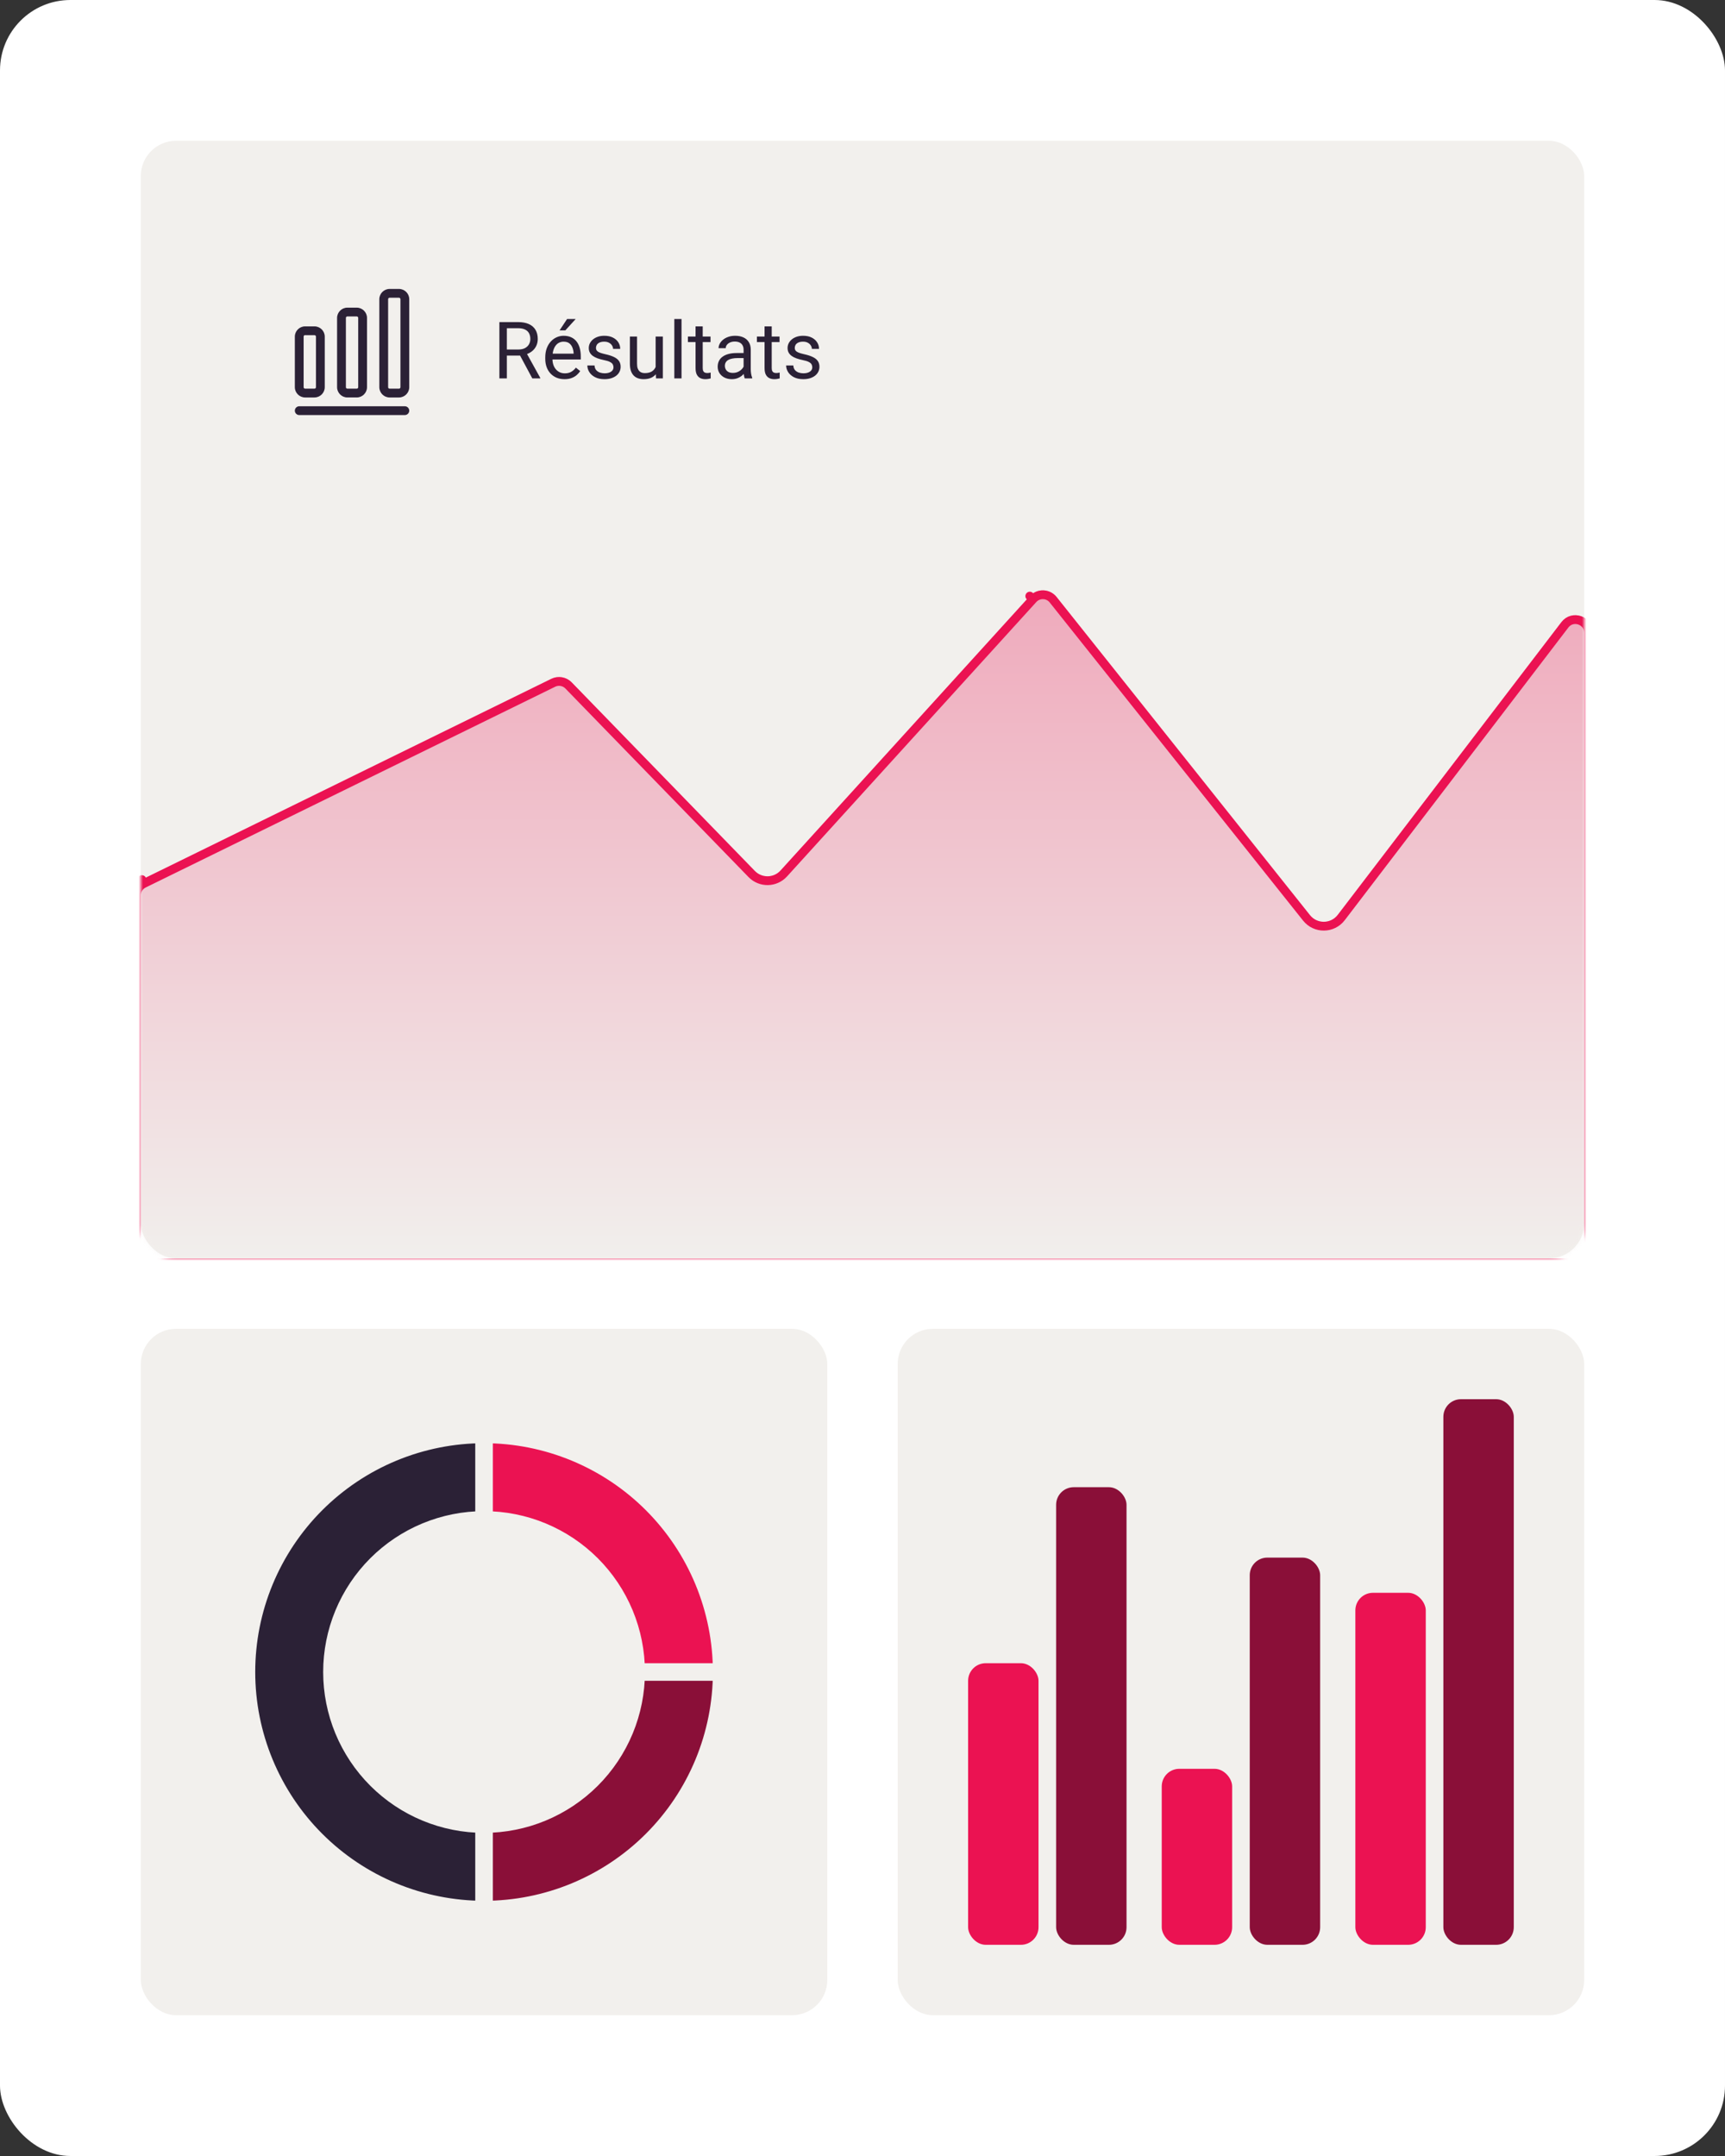 <?xml version="1.0" encoding="UTF-8"?> <svg xmlns="http://www.w3.org/2000/svg" width="392" height="490" viewBox="0 0 392 490" fill="none"><rect x="0" y="0" width="392" height="490" fill="#333333" stroke="none"/><rect width="392" height="490" rx="16" fill="white"></rect><rect x="32" y="32" width="328" height="254" rx="8" fill="#F2F0ED"></rect><rect x="204" y="302" width="156" height="156" rx="8" fill="#F2F0ED"></rect><rect x="32" y="302" width="156" height="156" rx="8" fill="#F2F0ED"></rect><mask id="mask0_370_8490" style="mask-type:alpha" maskUnits="userSpaceOnUse" x="32" y="32" width="328" height="254"><rect x="32" y="32" width="328" height="254" rx="8" fill="#F2F0ED"></rect></mask><g mask="url(#mask0_370_8490)"><path d="M125.283 154.279L32.239 199.902C30.869 200.574 30 201.967 30 203.494V282C30 285.314 32.686 288 36 288H356C359.314 288 362 285.314 362 282V143.825C362 139.999 357.144 138.356 354.821 141.397L303.996 207.925C302.415 209.994 299.311 210.025 297.688 207.988L240.105 135.678C238.57 133.75 235.672 133.656 234.015 135.48L177.369 197.847C175.817 199.556 173.146 199.6 171.538 197.945L129.914 155.083C128.707 153.841 126.838 153.516 125.283 154.279Z" fill="url(#paint0_linear_370_8490)" fill-opacity="0.32"></path><path d="M32.245 199.914L32.679 200.8L125.724 155.176C126.89 154.605 128.292 154.848 129.197 155.78L170.821 198.641C172.831 200.711 176.17 200.655 178.109 198.52L234.755 136.153L234.015 135.48L234.755 136.153C235.998 134.784 238.171 134.855 239.323 136.301L296.906 208.611C298.934 211.158 302.815 211.118 304.791 208.532L355.616 142.004C357.358 139.723 361 140.955 361 143.825V282C361 284.761 358.761 287 356 287H36C33.239 287 31 284.761 31 282V203.494C31 202.349 31.651 201.304 32.679 200.8L32.245 199.914Z" stroke="#EB1252" stroke-width="2" stroke-linecap="round" stroke-linejoin="round"></path></g><mask id="path-8-inside-1_370_8490" fill="white"><path d="M110 434C102.909 434 95.887 432.603 89.335 429.889C82.784 427.176 76.831 423.198 71.816 418.184C66.802 413.169 62.824 407.216 60.111 400.665C57.397 394.113 56 387.091 56 380C56 372.909 57.397 365.887 60.111 359.335C62.824 352.784 66.802 346.831 71.816 341.816C76.831 336.802 82.784 332.824 89.335 330.11C95.887 327.397 102.909 326 110 326L110 345.44C105.462 345.44 100.967 346.334 96.775 348.071C92.582 349.808 88.772 352.353 85.562 355.562C82.353 358.772 79.808 362.581 78.071 366.774C76.334 370.967 75.44 375.462 75.44 380C75.44 384.538 76.334 389.033 78.071 393.226C79.808 397.419 82.353 401.228 85.562 404.438C88.772 407.647 92.582 410.192 96.775 411.929C100.967 413.666 105.462 414.56 110 414.56L110 434Z"></path></mask><path d="M110 434C102.909 434 95.887 432.603 89.335 429.889C82.784 427.176 76.831 423.198 71.816 418.184C66.802 413.169 62.824 407.216 60.111 400.665C57.397 394.113 56 387.091 56 380C56 372.909 57.397 365.887 60.111 359.335C62.824 352.784 66.802 346.831 71.816 341.816C76.831 336.802 82.784 332.824 89.335 330.11C95.887 327.397 102.909 326 110 326L110 345.44C105.462 345.44 100.967 346.334 96.775 348.071C92.582 349.808 88.772 352.353 85.562 355.562C82.353 358.772 79.808 362.581 78.071 366.774C76.334 370.967 75.44 375.462 75.44 380C75.44 384.538 76.334 389.033 78.071 393.226C79.808 397.419 82.353 401.228 85.562 404.438C88.772 407.647 92.582 410.192 96.775 411.929C100.967 413.666 105.462 414.56 110 414.56L110 434Z" fill="#2B2136" stroke="#F2F0ED" stroke-width="4" mask="url(#path-8-inside-1_370_8490)"></path><mask id="path-9-inside-2_370_8490" fill="white"><path d="M164 380C164 387.091 162.603 394.113 159.889 400.665C157.176 407.216 153.198 413.169 148.184 418.184C143.169 423.198 137.216 427.176 130.665 429.889C124.113 432.603 117.091 434 110 434L110 414.56C114.538 414.56 119.033 413.666 123.226 411.929C127.419 410.192 131.228 407.647 134.438 404.438C137.647 401.228 140.192 397.419 141.929 393.226C143.666 389.033 144.56 384.538 144.56 380H164Z"></path></mask><path d="M164 380C164 387.091 162.603 394.113 159.889 400.665C157.176 407.216 153.198 413.169 148.184 418.184C143.169 423.198 137.216 427.176 130.665 429.889C124.113 432.603 117.091 434 110 434L110 414.56C114.538 414.56 119.033 413.666 123.226 411.929C127.419 410.192 131.228 407.647 134.438 404.438C137.647 401.228 140.192 397.419 141.929 393.226C143.666 389.033 144.56 384.538 144.56 380H164Z" fill="#8A0F38" stroke="#F2F0ED" stroke-width="4" mask="url(#path-9-inside-2_370_8490)"></path><mask id="path-10-inside-3_370_8490" fill="white"><path d="M110 326C117.091 326 124.113 327.397 130.665 330.111C137.216 332.824 143.169 336.802 148.184 341.816C153.198 346.831 157.176 352.784 159.889 359.335C162.603 365.887 164 372.909 164 380L144.56 380C144.56 375.462 143.666 370.967 141.929 366.774C140.192 362.581 137.647 358.772 134.438 355.562C131.228 352.353 127.419 349.808 123.226 348.071C119.033 346.334 114.538 345.44 110 345.44L110 326Z"></path></mask><path d="M110 326C117.091 326 124.113 327.397 130.665 330.111C137.216 332.824 143.169 336.802 148.184 341.816C153.198 346.831 157.176 352.784 159.889 359.335C162.603 365.887 164 372.909 164 380L144.56 380C144.56 375.462 143.666 370.967 141.929 366.774C140.192 362.581 137.647 358.772 134.438 355.562C131.228 352.353 127.419 349.808 123.226 348.071C119.033 346.334 114.538 345.44 110 345.44L110 326Z" fill="#EB1252" stroke="#F2F0ED" stroke-width="4" mask="url(#path-10-inside-3_370_8490)"></path><path d="M92 94.333H68C67.453 94.333 67 93.88 67 93.333C67 92.786 67.453 92.333 68 92.333H92C92.547 92.333 93 92.786 93 93.333C93 93.88 92.547 94.333 92 94.333Z" fill="#2B2136"></path><path d="M71.467 90.333H69.333C68.053 90.333 67 89.279 67 87.999V76.506C67 75.226 68.053 74.173 69.333 74.173H71.467C72.747 74.173 73.8 75.226 73.8 76.506V87.999C73.8 89.279 72.747 90.333 71.467 90.333ZM69.333 76.159C69.147 76.159 69 76.306 69 76.493V87.999C69 88.186 69.147 88.333 69.333 88.333H71.467C71.653 88.333 71.8 88.186 71.8 87.999V76.506C71.8 76.32 71.653 76.173 71.467 76.173H69.333V76.159Z" fill="#2B2136"></path><path d="M81.067 90.332H78.934C77.654 90.332 76.601 89.279 76.601 87.999V72.252C76.601 70.972 77.654 69.919 78.934 69.919H81.067C82.347 69.919 83.401 70.972 83.401 72.252V87.999C83.401 89.279 82.347 90.332 81.067 90.332ZM78.934 71.919C78.747 71.919 78.601 72.066 78.601 72.252V87.999C78.601 88.186 78.747 88.332 78.934 88.332H81.067C81.254 88.332 81.401 88.186 81.401 87.999V72.252C81.401 72.066 81.254 71.919 81.067 71.919H78.934Z" fill="#2B2136"></path><path d="M90.667 90.334H88.534C87.254 90.334 86.2 89.28 86.2 88V68C86.2 66.72 87.254 65.667 88.534 65.667H90.667C91.947 65.667 93 66.72 93 68V88C93 89.28 91.947 90.334 90.667 90.334ZM88.534 67.667C88.347 67.667 88.2 67.814 88.2 68V88C88.2 88.187 88.347 88.334 88.534 88.334H90.667C90.853 88.334 91 88.187 91 88V68C91 67.814 90.853 67.667 90.667 67.667H88.534Z" fill="#2B2136"></path><path d="M113.485 73.203H117.722C118.683 73.203 119.494 73.35 120.156 73.643C120.824 73.936 121.331 74.369 121.677 74.943C122.028 75.512 122.204 76.212 122.204 77.044C122.204 77.63 122.084 78.166 121.844 78.652C121.609 79.133 121.27 79.543 120.824 79.883C120.385 80.217 119.857 80.466 119.242 80.63L118.768 80.814H114.786L114.769 79.435H117.774C118.384 79.435 118.891 79.329 119.295 79.118C119.699 78.901 120.004 78.611 120.209 78.248C120.414 77.885 120.517 77.483 120.517 77.044C120.517 76.552 120.42 76.121 120.227 75.752C120.033 75.383 119.729 75.099 119.312 74.899C118.902 74.694 118.372 74.592 117.722 74.592H115.182V86H113.485V73.203ZM120.965 86L117.854 80.199L119.62 80.19L122.775 85.894V86H120.965ZM128.277 86.176C127.615 86.176 127.015 86.064 126.476 85.842C125.942 85.613 125.482 85.294 125.096 84.884C124.715 84.474 124.422 83.987 124.217 83.425C124.012 82.862 123.909 82.247 123.909 81.579V81.21C123.909 80.436 124.023 79.748 124.252 79.144C124.48 78.535 124.791 78.019 125.184 77.598C125.576 77.176 126.021 76.856 126.52 76.64C127.018 76.423 127.533 76.314 128.066 76.314C128.746 76.314 129.332 76.432 129.824 76.666C130.322 76.9 130.729 77.228 131.046 77.65C131.362 78.066 131.597 78.559 131.749 79.127C131.901 79.689 131.978 80.305 131.978 80.973V81.702H124.876V80.375H130.352V80.252C130.328 79.83 130.24 79.42 130.088 79.022C129.941 78.623 129.707 78.295 129.385 78.037C129.062 77.779 128.623 77.65 128.066 77.65C127.697 77.65 127.357 77.73 127.047 77.888C126.736 78.04 126.47 78.269 126.247 78.573C126.024 78.878 125.852 79.25 125.729 79.689C125.605 80.129 125.544 80.636 125.544 81.21V81.579C125.544 82.03 125.605 82.455 125.729 82.853C125.857 83.246 126.042 83.592 126.282 83.891C126.528 84.189 126.824 84.424 127.17 84.594C127.521 84.764 127.92 84.849 128.365 84.849C128.939 84.849 129.426 84.731 129.824 84.497C130.223 84.263 130.571 83.949 130.87 83.557L131.854 84.339C131.649 84.649 131.389 84.945 131.072 85.227C130.756 85.508 130.366 85.736 129.903 85.912C129.446 86.088 128.904 86.176 128.277 86.176ZM127.161 75.084L128.866 72.5H130.826L128.471 75.084H127.161ZM139.413 83.478C139.413 83.243 139.36 83.026 139.255 82.827C139.155 82.622 138.947 82.438 138.631 82.273C138.32 82.103 137.852 81.957 137.225 81.834C136.697 81.723 136.22 81.591 135.792 81.439C135.37 81.286 135.01 81.102 134.711 80.885C134.418 80.668 134.192 80.413 134.034 80.12C133.876 79.827 133.797 79.484 133.797 79.092C133.797 78.717 133.879 78.362 134.043 78.028C134.213 77.694 134.45 77.398 134.755 77.141C135.065 76.883 135.438 76.681 135.871 76.534C136.305 76.388 136.788 76.314 137.321 76.314C138.083 76.314 138.733 76.449 139.272 76.719C139.812 76.988 140.225 77.349 140.512 77.8C140.799 78.245 140.942 78.74 140.942 79.285H139.316C139.316 79.022 139.237 78.767 139.079 78.52C138.927 78.269 138.701 78.061 138.402 77.897C138.109 77.732 137.749 77.65 137.321 77.65C136.87 77.65 136.504 77.721 136.223 77.861C135.947 77.996 135.745 78.169 135.616 78.38C135.493 78.591 135.432 78.814 135.432 79.048C135.432 79.224 135.461 79.382 135.52 79.522C135.584 79.657 135.695 79.783 135.854 79.9C136.012 80.012 136.234 80.117 136.521 80.217C136.809 80.316 137.175 80.416 137.62 80.516C138.399 80.691 139.041 80.902 139.545 81.148C140.049 81.394 140.424 81.696 140.67 82.054C140.916 82.411 141.039 82.845 141.039 83.355C141.039 83.77 140.951 84.151 140.775 84.497C140.605 84.843 140.356 85.142 140.028 85.394C139.706 85.64 139.319 85.833 138.868 85.974C138.423 86.108 137.922 86.176 137.365 86.176C136.527 86.176 135.818 86.026 135.238 85.728C134.658 85.429 134.219 85.042 133.92 84.567C133.621 84.093 133.472 83.592 133.472 83.064H135.106C135.13 83.51 135.259 83.864 135.493 84.128C135.728 84.386 136.015 84.57 136.354 84.682C136.694 84.787 137.031 84.84 137.365 84.84C137.811 84.84 138.183 84.781 138.481 84.664C138.786 84.547 139.018 84.386 139.176 84.181C139.334 83.976 139.413 83.741 139.413 83.478ZM148.993 83.803V76.49H150.628V86H149.072L148.993 83.803ZM149.301 81.799L149.978 81.781C149.978 82.414 149.91 83 149.775 83.539C149.646 84.072 149.436 84.535 149.143 84.928C148.85 85.32 148.466 85.628 147.991 85.851C147.517 86.067 146.939 86.176 146.26 86.176C145.797 86.176 145.372 86.108 144.985 85.974C144.604 85.839 144.276 85.631 144.001 85.35C143.726 85.068 143.512 84.702 143.359 84.251C143.213 83.8 143.14 83.258 143.14 82.625V76.49H144.766V82.643C144.766 83.07 144.812 83.425 144.906 83.706C145.006 83.981 145.138 84.201 145.302 84.365C145.472 84.523 145.659 84.635 145.864 84.699C146.075 84.764 146.292 84.796 146.515 84.796C147.206 84.796 147.754 84.664 148.158 84.4C148.562 84.131 148.853 83.77 149.028 83.319C149.21 82.862 149.301 82.356 149.301 81.799ZM154.873 72.5V86H153.238V72.5H154.873ZM161.465 76.49V77.738H156.323V76.49H161.465ZM158.063 74.179H159.689V83.644C159.689 83.967 159.739 84.21 159.839 84.374C159.938 84.538 160.067 84.647 160.226 84.699C160.384 84.752 160.554 84.778 160.735 84.778C160.87 84.778 161.011 84.767 161.157 84.743C161.31 84.714 161.424 84.69 161.5 84.673L161.509 86C161.38 86.041 161.21 86.079 160.999 86.114C160.794 86.155 160.545 86.176 160.252 86.176C159.854 86.176 159.487 86.097 159.153 85.939C158.819 85.78 158.553 85.517 158.354 85.147C158.16 84.772 158.063 84.269 158.063 83.636V74.179ZM168.979 84.374V79.478C168.979 79.103 168.903 78.778 168.751 78.503C168.604 78.222 168.382 78.005 168.083 77.853C167.784 77.7 167.415 77.624 166.976 77.624C166.565 77.624 166.205 77.694 165.895 77.835C165.59 77.976 165.35 78.16 165.174 78.389C165.004 78.617 164.919 78.863 164.919 79.127H163.293C163.293 78.787 163.381 78.45 163.557 78.116C163.732 77.782 163.984 77.481 164.312 77.211C164.646 76.936 165.045 76.719 165.508 76.561C165.977 76.397 166.498 76.314 167.072 76.314C167.764 76.314 168.373 76.432 168.9 76.666C169.434 76.9 169.85 77.255 170.148 77.73C170.453 78.198 170.605 78.787 170.605 79.496V83.926C170.605 84.242 170.632 84.579 170.685 84.936C170.743 85.294 170.828 85.602 170.939 85.859V86H169.243C169.161 85.812 169.097 85.564 169.05 85.253C169.003 84.936 168.979 84.644 168.979 84.374ZM169.261 80.234L169.278 81.377H167.635C167.172 81.377 166.759 81.415 166.396 81.491C166.032 81.561 165.728 81.67 165.481 81.816C165.235 81.963 165.048 82.147 164.919 82.37C164.79 82.587 164.726 82.842 164.726 83.135C164.726 83.434 164.793 83.706 164.928 83.952C165.062 84.198 165.265 84.394 165.534 84.541C165.81 84.682 166.146 84.752 166.545 84.752C167.043 84.752 167.482 84.647 167.863 84.436C168.244 84.225 168.546 83.967 168.769 83.662C168.997 83.357 169.12 83.061 169.138 82.774L169.832 83.557C169.791 83.803 169.68 84.075 169.498 84.374C169.316 84.673 169.073 84.96 168.769 85.235C168.47 85.505 168.112 85.731 167.696 85.912C167.286 86.088 166.823 86.176 166.308 86.176C165.663 86.176 165.098 86.05 164.611 85.798C164.131 85.546 163.756 85.209 163.486 84.787C163.223 84.359 163.091 83.882 163.091 83.355C163.091 82.845 163.19 82.397 163.39 82.01C163.589 81.617 163.876 81.292 164.251 81.034C164.626 80.77 165.077 80.571 165.604 80.436C166.132 80.302 166.721 80.234 167.371 80.234H169.261ZM177.145 76.49V77.738H172.003V76.49H177.145ZM173.743 74.179H175.369V83.644C175.369 83.967 175.419 84.21 175.519 84.374C175.618 84.538 175.747 84.647 175.905 84.699C176.063 84.752 176.233 84.778 176.415 84.778C176.55 84.778 176.69 84.767 176.837 84.743C176.989 84.714 177.104 84.69 177.18 84.673L177.188 86C177.06 86.041 176.89 86.079 176.679 86.114C176.474 86.155 176.225 86.176 175.932 86.176C175.533 86.176 175.167 86.097 174.833 85.939C174.499 85.78 174.232 85.517 174.033 85.147C173.84 84.772 173.743 84.269 173.743 83.636V74.179ZM184.589 83.478C184.589 83.243 184.536 83.026 184.431 82.827C184.331 82.622 184.123 82.438 183.807 82.273C183.496 82.103 183.027 81.957 182.4 81.834C181.873 81.723 181.396 81.591 180.968 81.439C180.546 81.286 180.186 81.102 179.887 80.885C179.594 80.668 179.368 80.413 179.21 80.12C179.052 79.827 178.973 79.484 178.973 79.092C178.973 78.717 179.055 78.362 179.219 78.028C179.389 77.694 179.626 77.398 179.931 77.141C180.241 76.883 180.613 76.681 181.047 76.534C181.48 76.388 181.964 76.314 182.497 76.314C183.259 76.314 183.909 76.449 184.448 76.719C184.987 76.988 185.4 77.349 185.688 77.8C185.975 78.245 186.118 78.74 186.118 79.285H184.492C184.492 79.022 184.413 78.767 184.255 78.52C184.103 78.269 183.877 78.061 183.578 77.897C183.285 77.732 182.925 77.65 182.497 77.65C182.046 77.65 181.68 77.721 181.398 77.861C181.123 77.996 180.921 78.169 180.792 78.38C180.669 78.591 180.607 78.814 180.607 79.048C180.607 79.224 180.637 79.382 180.695 79.522C180.76 79.657 180.871 79.783 181.029 79.9C181.188 80.012 181.41 80.117 181.697 80.217C181.984 80.316 182.351 80.416 182.796 80.516C183.575 80.691 184.217 80.902 184.721 81.148C185.225 81.394 185.6 81.696 185.846 82.054C186.092 82.411 186.215 82.845 186.215 83.355C186.215 83.77 186.127 84.151 185.951 84.497C185.781 84.843 185.532 85.142 185.204 85.394C184.882 85.64 184.495 85.833 184.044 85.974C183.599 86.108 183.098 86.176 182.541 86.176C181.703 86.176 180.994 86.026 180.414 85.728C179.834 85.429 179.395 85.042 179.096 84.567C178.797 84.093 178.647 83.592 178.647 83.064H180.282C180.306 83.51 180.435 83.864 180.669 84.128C180.903 84.386 181.19 84.57 181.53 84.682C181.87 84.787 182.207 84.84 182.541 84.84C182.986 84.84 183.358 84.781 183.657 84.664C183.962 84.547 184.193 84.386 184.352 84.181C184.51 83.976 184.589 83.741 184.589 83.478Z" fill="#2B2136"></path><rect x="220" y="378" width="16" height="64" rx="4" fill="#EB1252"></rect><rect x="240" y="338" width="16" height="104" rx="4" fill="#8A0F38"></rect><rect x="264" y="402" width="16" height="40" rx="4" fill="#EB1252"></rect><rect x="284" y="354" width="16" height="88" rx="4" fill="#8A0F38"></rect><rect x="328" y="318" width="16" height="124" rx="4" fill="#8A0F38"></rect><rect x="308" y="362" width="16" height="80" rx="4" fill="#EB1252"></rect><defs><linearGradient id="paint0_linear_370_8490" x1="196" y1="132" x2="196" y2="288" gradientUnits="userSpaceOnUse"><stop stop-color="#EB1252"></stop><stop offset="1" stop-color="#F2F0ED"></stop></linearGradient></defs></svg> 